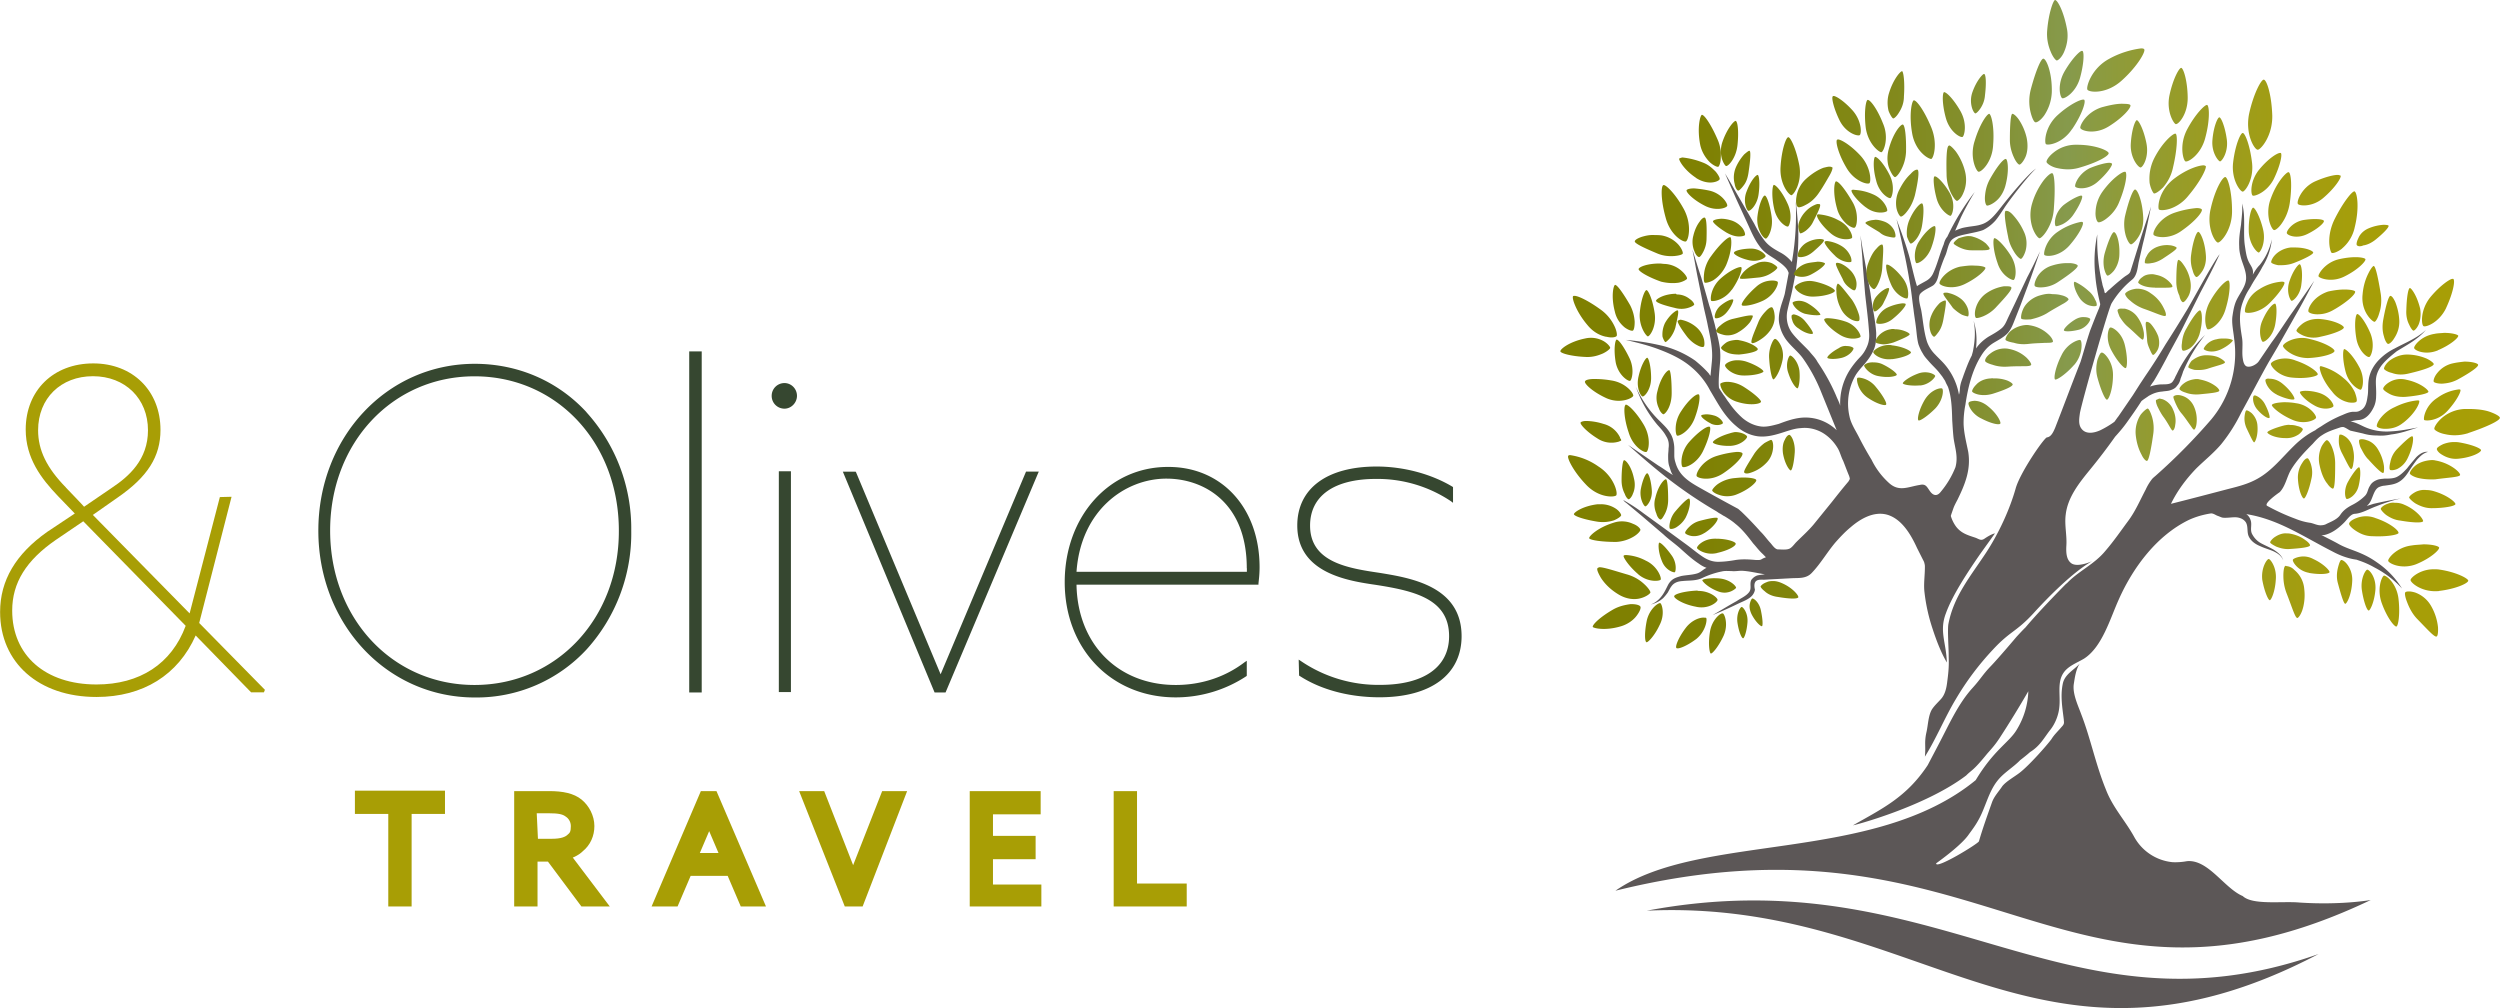 <svg xmlns="http://www.w3.org/2000/svg" width="248" height="100" viewBox="0 0 247.98 100"><defs><linearGradient id="a" x1="154.78" x2="247.98" y1="826.95" y2="826.95" gradientTransform="translate(0 -794.53)" gradientUnits="userSpaceOnUse"><stop offset="0" stop-color="#a89e05"/><stop offset="0" stop-color="#7f8000"/><stop offset=".15" stop-color="#7f8103"/><stop offset=".26" stop-color="#80850d"/><stop offset=".37" stop-color="#828a1e"/><stop offset=".47" stop-color="#849236"/><stop offset=".54" stop-color="#869a4c"/><stop offset=".59" stop-color="#8e9b3b"/><stop offset=".68" stop-color="#9a9c23"/><stop offset=".77" stop-color="#a29d12"/><stop offset=".87" stop-color="#a69e08"/><stop offset="1" stop-color="#a89e05"/></linearGradient></defs><path d="M229.99 94.64c-27.98 14.67-39.48-5.57-66.64-4.3 28.93-5.44 41.38 13.22 66.64 4.3Zm-32.95-39.86c-1.55 2.36-3.24 4.34-3.77 7.13-.1.56.03 2.47.03 3.03 0 .64.07 1.1-.14 2.65-.07.63-.21 1.3-.63 1.76-.29.32-.64.64-.89 1.02-.38.64-.38 1.59-.56 2.33-.21.99-.04 1.3-.14 2.36 1.13-1.8 1.97-3.88 3.07-5.71a27.73 27.73 0 0 1 3.67-4.9c1.73-1.87 2.29-1.73 4.02-3.6 1.44-1.59 3.98-4.16 5.85-5.19 0 0-1.44.67-2.08.22-.5-.36-.53-1.06-.5-1.7.08-1.06-.2-2.08-.06-3.14.2-1.72 1.34-3.14 2.4-4.44a57.4 57.4 0 0 0 2.5-3.28c.42-.46.81-.92 1.16-1.41.5-.7 1-1.41 1.45-2.12.25-.21.5-.35.74-.53l.14-.07c.39-.21.78-.32 1.2-.35.21-.04.46-.04.7-.1.25-.08.57-.18.75-.47.2-.2.31-.49.35-.7.1-.25.18-.46.25-.7.56-1.31 1.3-2.55 2.18-3.64a13.73 13.73 0 0 0-2.6 3.46c-.11.21-.22.46-.32.63-.1.25-.21.43-.32.57-.21.24-.6.24-1.1.24a4 4 0 0 0-1.12.22l.21-.32.18-.25c.42-.7.8-1.4 1.2-2.15.49-.95 1.02-1.87 1.51-2.82l1.87-3.74c.67-1.27 1.34-2.54 1.94-3.85-.63.74-2.96 5.12-3.38 5.75-.64 1.06-1.3 2.12-1.98 3.18a58.9 58.9 0 0 1-2.01 3.14l-.53.8-.7 1.1-1.45 2.12c-.14.17-.25.35-.39.53-.42.31-.91.6-1.4.84-.64.29-1.45.43-1.88-.17-.32-.43-.21-1.03-.14-1.55.25-1.3 2.82-10.34 3.14-10.87a9 9 0 0 1 2.01-2.33c.5-.38.56-1.13.67-1.72l.42-1.84c.32-1.23.57-2.5.81-3.7-.38 1.2-.8 2.4-1.16 3.6l-.56 1.8-.32 1.02c-.07.21-.25.31-.42.42-.22.14-.43.32-.6.46-.4.32-.74.63-1.1.95-.14.1-.24.25-.35.32-.07.03-.07-.04-.1-.07-.04-.32-.18-.57-.22-.85a18.76 18.76 0 0 1-.5-4.9 13.05 13.05 0 0 0-.2 4.05c.07.92.24 1.8.46 2.72l.03.14c0 .14-.07.25-.1.39-.32.74-.6 1.48-.89 2.22-.35 1.02-.63 2.08-.95 3.1l-.03.08c-.85 2.15-1.66 4.34-2.5 6.49-.18.42-.4.91-.82.95-.32.1-2.68 3.53-3.1 5.08-.6 2.11-1.66 4.4-2.9 6.31Zm-22.26.67c-.17.14-.42.1-.63.1-.67-.06-1.3-.1-1.98 0-.63.11-1.2.18-1.76.18s-1.06-.2-1.55-.53c-.57-.38-1.1-.84-1.7-1.27l-1.87-1.37-2.25-1.63c-.64-.49-1.3-.91-2.02-1.33.08.14.22.24.32.31l1.52 1.27 2.15 1.84c.56.53 1.2.95 1.8 1.51.56.5 1.06.96 1.7 1.38.24.18.49.32.77.42-.39.18-.57.46-.99.57-.5.14-.99.14-1.52.24-.24.07-.49.14-.7.25-.25.14-.42.32-.57.56-.24.46-.42.89-.74 1.27a2.4 2.4 0 0 1-1.02.75c.46-.11.88-.32 1.24-.64.17-.18.31-.35.46-.56.14-.25.24-.46.35-.6.25-.36.63-.5 1.1-.53.63-.07 1.37 0 2-.32.6-.28 1.24-.5 1.9-.63.32-.08.64-.04.96-.04.35.04.7-.03 1.02-.03.74.03 1.55.24 2.3.35l-.53.07c-.14.03-.25.03-.43.14-.14.07-.28.21-.39.35-.2.43.08.85-.24 1.24s-.78.56-1.2.85c-.81.45-1.62.95-2.4 1.4.85-.35 1.7-.73 2.5-1.12.43-.21.89-.36 1.27-.67.22-.18.4-.46.43-.74-.1-.4-.07-.74.17-.89s.64-.07.88-.1l2.58-.14c.7-.04 1.45.07 2.01-.53.88-.92 1.52-2.05 2.36-3.04.5-.56.96-1.05 1.52-1.51.99-.85 2.26-1.55 3.53-1.24 1.48.39 2.4 1.94 3.03 3.32l.57 1.13c.07.14.14.24.17.42.04.14.04.21.04.35 0 .85-.14 1.7-.04 2.5.14 1.24.42 2.48.81 3.64.36 1.1.81 2.3 1.41 3.32-.07-2.01-.77-3.1-.1-4.87.67-1.87 2.26-4.23 3.38-5.86l1.49-2.08s-.32.04-1 .5c-.38.28-.56.07-.94-.07-.75-.25-1.42-.43-1.94-1.13a3.43 3.43 0 0 1-.5-1.03c.07-.24.18-.53.25-.74.1-.28.25-.56.42-.88.74-1.52 1.34-2.96 1.06-4.73-.18-.91-.42-1.8-.46-2.75a9.1 9.1 0 0 1 .18-1.94c.24-1.66.67-3.42 1.55-4.83.32-.53.7-.95 1.2-1.27.46-.28 1.02-.56 1.4-.95.36-.36.57-.92.75-1.38l.53-1.34 1.02-2.71.95-2.72c-.42.88-.84 1.76-1.27 2.57l-1.23 2.61-.64 1.34c-.2.43-.35.85-.7 1.13-.39.32-.85.57-1.27.81-.5.32-.92.7-1.24 1.17.11-.95.04-1.87-.24-2.75.2.95.14 1.94-.04 2.89-.03.21-.1.39-.14.56-.32.6-.56 1.27-.81 1.94-.1.32-.25.64-.32 1-.07.3-.03.6-.14.94a6.3 6.3 0 0 0-1.16-2.68c-.39-.53-.81-.88-1.2-1.3a3.4 3.4 0 0 1-.81-1.27c-.32-1-.39-2.08-.57-3.1-.07-.36-.38-1.31-.1-1.66.31-.36.88-.57 1.27-.82.42-.31.53-.95.63-1.4.18-.54.36-1.06.6-1.6.21-.49.28-1.3.74-1.62.4-.31 1.1-.42 1.6-.53.45-.1.9-.17 1.4-.35.42-.21.85-.53 1.2-.92.32-.38.56-.77.85-1.2.5-.8 2.5-3.38 3.2-3.98-.8.5-2.88 3.07-3.45 3.8s-1.16 1.5-1.97 1.74c-.4.14-.85.17-1.3.24-.22.04-.5.08-.71.15s-.4.14-.6.24l.56-1.3c.42-.88.88-1.7 1.38-2.54a23.84 23.84 0 0 0-2.72 4.44c-.18.21-.28.46-.35.74-.4.96-.64 2.01-1.06 2.9a1.6 1.6 0 0 1-.7.74c-.11.07-.92.49-.89.53-.32-1-.53-2.09-.8-3.07-.36-1.24-.79-2.4-1.24-3.6.31 1.23.56 2.47.84 3.7.18.85.32 1.63.46 2.47.18.95.25 1.84.39 2.79.07.63.18 1.23.25 1.83.07.57.1 1.1.24 1.63.11.31.25.63.43.91.17.32.38.53.56.74.39.46.81.81 1.13 1.24l.25.32.2.31c.08.1.11.21.18.36l.18.35c.35.99.39 2.11.42 3.31.04.57.07 1.2.14 1.8.15 1 .46 1.84.18 2.86a8.9 8.9 0 0 1-1.45 2.43c-.35.46-.74.43-1.09-.07-.32-.46-.42-.74-1.02-.6-1.13.18-2.01.7-3-.17a7.54 7.54 0 0 1-1.76-2.33 33.1 33.1 0 0 1-1.24-2.22c-.32-.64-.8-1.34-.95-2.08-.32-1.41-.1-2.9.63-4.13.25-.39.57-.74.89-1.1.31-.38.63-.8.88-1.37s.25-1.13.25-1.66c-.08-1.3-.4-2.64-.57-3.95l-.5-2.86c-.17-.95-.35-1.9-.49-2.89.07.95.18 1.94.22 2.9l.24 2.92c.14 1.3.32 2.61.4 3.92.03.46-.04.91-.22 1.3-.18.43-.42.78-.74 1.1-.36.38-.67.77-.95 1.2a6.1 6.1 0 0 0-.96 3.56c-.1-.36-.28-.67-.42-1.03-.5-1.16-1.13-2.29-1.83-3.31-.22-.43-.57-.74-.81-1.06-.6-.64-1.24-1.2-1.7-1.8s-.63-1.38-.5-2.15c.18-.85.43-1.66.57-2.47.4-1.8.57-3.67.53-5.54a38.1 38.1 0 0 0-.25-2.89c.08 1.94-.03 3.88-.35 5.78 0 .08-.03.15-.03.22a3.74 3.74 0 0 0-1.24-1c-.6-.34-1.1-.63-1.52-1.19-.38-.5-.7-1.06-.98-1.62l-1.45-2.5c-.5-.85-.95-1.7-1.45-2.48l1.17 2.65 1.2 2.61c.28.63.6 1.34 1.02 1.9.46.67.95.92 1.59 1.34.35.25.67.46.95.75.14.14.25.28.32.45.03.04.03.11.07.15l-.39 2.08c-.14.56-.39 1.13-.5 1.72-.1.46-.14.96 0 1.45.11.5.32.92.57 1.3.53.75 1.27 1.28 1.76 1.98a16.2 16.2 0 0 1 1.8 3.35l1.52 3.74a4.45 4.45 0 0 0-3.63-1.23c-.78.1-1.45.35-2.12.6-.63.17-1.3.35-1.87.24-.63-.1-1.2-.39-1.7-.8a8.22 8.22 0 0 1-1.37-1.56c-.21-.25-.35-.53-.56-.78-.1-.17-.39-.56-.43-.7-.07-.78.04-1.62.11-2.5a7 7 0 0 0-.03-1.49c-.11-.77-.32-1.51-.5-2.29-.17-.6-.32-1.24-.53-1.83l-.8-2.8c-.33-.94-.57-1.83-.89-2.78.21.95.35 1.9.56 2.9l.57 2.82c.14.63.31 1.3.42 1.9.25 1.16.5 2.3.39 3.46l-.14 1.44a.72.72 0 0 1-.14-.2c-.43-.5-.92-.93-1.38-1.31a9.88 9.88 0 0 0-3.35-1.49 24.36 24.36 0 0 0-3.53-.56c1.17.28 2.33.56 3.42.99 1.1.42 2.2.95 3.07 1.7a7.47 7.47 0 0 1 1.87 2.32c.36.6.7 1.2 1.06 1.76.42.64.92 1.27 1.52 1.77.6.53 1.34.91 2.15 1.02.81.1 1.59-.1 2.3-.32s1.33-.46 1.97-.49c.63-.07 1.23.03 1.8.28.74.32 1.4.95 1.83 1.66.25.39.35.88.57 1.3.2.5.38 1 .6 1.52.03.14.1.25.03.35-.03.08-.07.11-.1.18-.57.67-1.1 1.34-1.66 2.05l-1.8 2.22c-.53.63-1.13 1.16-1.73 1.76-.21.22-.42.53-.67.64-.32.14-.81.07-1.13.07s-.63-.53-.81-.7c-.32-.36-.6-.75-.92-1.06-.6-.67-1.23-1.34-1.9-1.98l-.32-.28c-1.3-.7-2.6-1.41-3.91-2.15-1-.57-1.94-1.17-2.3-2.4l-.03-.1c-.07-.22-.1-.43-.1-.64v-.7c0-.26-.04-.54-.11-.82a2.37 2.37 0 0 0-.32-.74c-.28-.46-.64-.78-.95-1.1a10.72 10.72 0 0 1-2.43-3.46 11.9 11.9 0 0 0 2.14 3.78c.32.36.64.7.85 1.1.25.38.32.77.25 1.23 0 .25-.04.5-.04.74 0 .36 0 .7.11 1.03.07.17.21.8.42.91-.53-.31-.99-.67-1.51-.98l-3-2.05c.91.81 1.83 1.62 2.78 2.4a44.58 44.58 0 0 0 6 4.2l.25.17c.21.1.39.25.56.32.4.25.74.46 1.06.74.64.5 1.2 1.2 1.76 1.94.32.35.6.74.96 1.06l.31.32c-.17.07-.28.1-.38.17Zm64.9-10.09c-.31.36-.63.74-.91 1.1-.32.35-.64.66-.99.84s-.8.18-1.27.18c-.21.03-.5.03-.74.14-.25.1-.53.28-.67.56-.25.36-.21.7-.5 1-.38.38-.84.7-1.33.94-.46.25-.81.5-1.1.92-.28.46-.91.7-1.37.92a1 1 0 0 1-.46.14c-.46.07-.85-.21-1.27-.25a6.18 6.18 0 0 1-1.38-.39c-.95-.35-1.87-.77-2.78-1.27-.43-.2 1.02-1.23 1.23-1.37.57-.6.7-1.49 1.1-2.19.56-.95 1.4-1.83 2.18-2.61.28-.32.57-.64.92-.85.56-.38 1.2-.56 1.8-.77.1-.04.24-.04.31-.04.25.07.46.25.7.36l1.24.28c.46.14.92.2 1.42.2.49.04.91 0 1.37-.1.92-.1 1.8-.42 2.68-.7-.91.17-1.8.35-2.68.39-.88.07-1.8-.07-2.6-.43-.26-.1-1.2-.63-1.45-.5.24-.13.56-.17.91-.2.64-.07 1.1-.6 1.41-1.24.18-.35.25-.77.25-1.1.04-.7-.07-1.33 0-1.83.07-.52.35-1.05.74-1.48s.85-.8 1.3-1.16c.96-.6 2.09-1.17 2.9-2.12-.92.85-2.05 1.27-3.1 1.84-.57.28-1.06.63-1.52 1.09-.5.5-.85 1.1-1 1.73-.17.7-.06 1.4-.17 1.94-.07.56-.2 1.16-.74 1.4-.24.15-.46.12-.74.12-.35.03-.67.17-.99.31-.7.28-1.44.67-2.08 1.1-.21.14-.42.24-.63.42-.78.39-1.52.95-2.12 1.55-1.16 1.13-2.19 2.47-3.6 3.25-.91.52-1.9.77-2.89 1.02-1.9.5-3.77.99-5.71 1.48.63-1.3 1.51-2.47 2.5-3.5.81-.8 1.7-1.5 2.47-2.4a16.2 16.2 0 0 0 2.01-3.17c.92-1.65 1.77-3.31 2.68-4.93l.92-1.56 1.83-3.24c.64-1.1 1.2-2.19 1.8-3.32l-2.11 3.04c-.7.98-1.38 2.08-2.12 3.07l-1.27 1.87c-.21.31-.85.67-1.24.49-.24-.14-.31-.5-.35-.78-.1-.67.04-1.37-.07-2.04-.18-1.13-.35-2.19 0-3.32.14-.42.32-.85.56-1.27.15-.25.32-.5.43-.74l.03-.03c0-.04.04-.04.04-.08.31-.52.67-1.02.95-1.58.53-.85.85-1.77.95-2.75-.21.91-.6 1.8-1.2 2.54-.31.31-.5.63-.7.98.14-.63-.25-.91-.46-1.44-.18-.42-.25-.99-.32-1.45-.1-.67-.07-1.37-.07-2.08s0-1.4-.21-2.11c.07.7-.04 1.37-.1 2.11-.11.7-.22 1.38-.18 2.15 0 .4.07.74.17 1.13.18.67.6 1.45.5 2.22-.1.78-.74 1.45-1.03 2.2-.17.45-.24.9-.31 1.37-.1.7.1 1.55.17 2.26.4 2.85-.42 5.75-2.26 7.97a57.85 57.85 0 0 1-5.46 5.54c-.18.17-.36.28-.5.49-.24.32-.42.64-.56.95-.56 1.06-1.02 2.15-1.73 3.1-.74 1-1.44 2.02-2.26 2.97-1.13 1.38-2.71 2.01-3.88 3.28l.04-.07s-2.5 2.5-4.1 4.4c-.2.18-.88.92-.88.92s-1.76 2.09-2.57 2.93c-.78.81-1.02 1.3-1.8 2.15-1.45 1.6-2.36 3.7-3.39 5.65l-1.05 2c-2.12 3.22-4.59 4.35-7.41 5.97 0 .04 7.12-1.83 11.22-4.94.63-.63.67-.42 2.11-2.19.5-.56.78-.88 1.2-1.51.99-1.52 1.94-3.07 2.86-4.66a7.79 7.79 0 0 1-1.17 3.85c-.74 1.23-2.25 1.97-4.05 4.97-10.16 8.33-27.38 5.15-35.74 10.97 36.62-9.06 44.52 15.42 74.93.92 0 0-2.93.53-7.1.25-1.69-.15-4.62.28-5.6-.64-1.84-.78-3.43-3.67-5.54-3.46a6.4 6.4 0 0 1-1.41.1 4.88 4.88 0 0 1-3.85-2.57c-.91-1.62-2.11-2.89-2.78-4.65-1-2.44-1.52-5.08-2.44-7.45-.32-.88-.88-2.04-.74-3 .1-.63.21-1.48.6-2.04-.56.64-1.52 1.06-1.7 2.05-.24 1.2-.03 2.36.11 3.52 0 .14.04.25 0 .4-.03.1-.1.2-.2.3-.36.43-.75.78-1.03 1.24-.5.67-2.19 2.58-3.14 3.32-.5.39-1.34.85-1.73 1.34-.35.53-.8.99-1.02 1.59-.46 1.3-.92 2.57-1.3 3.88-.08.24-4.35 2.85-4.24 2.18 1.8-1.3 2.86-2.29 3.25-2.89.31-.42.63-.85.88-1.3.74-1.24 1.02-2.83 1.94-3.99.63-.81 1.58-1.34 2.26-2.05.31-.24.67-.52.98-.8 1.03-.64 1.38-1.42 2.05-2.26.46-.6.78-1.42.85-2.16.14-1.16-.22-2.43.38-3.38.46-.74 1.34-1.03 2.09-1.48 1.8-1.17 2.57-3.96 3.45-5.9 1.45-3.24 3.81-6.34 6.95-7.86.7-.32 1.45-.53 2.19-.64.25 0 .46.18.67.25.21.07.39.18.56.18.43.03.88-.07 1.3-.04.36.04.71.18.92.5.25.42.08.95.29 1.4.24.5.7.78 1.13.96.45.21.88.32 1.3.5.42.2.81.45.99.91-.14-.5-.57-.81-.95-1.06-.43-.25-.85-.42-1.24-.63s-.7-.53-.92-.96c-.2-.45.04-.91-.14-1.37a1.1 1.1 0 0 0-.42-.57c3.18.5 5.71 2.26 8.54 3.7.74.4 1.55.71 2.4.82l.28.1c.53.18 1.02.4 1.51.68a9.79 9.79 0 0 1 2.72 2.08 8.6 8.6 0 0 0-2.47-2.58 8.4 8.4 0 0 0-1.55-.88c-.78-.35-1.59-.56-2.33-.99-.56-.31-1.16-.6-1.7-.88.26.14.86-.14 1.07-.25.46-.24.88-.6 1.23-.95.32-.32.64-.85 1.06-.88.7-.04 1.45-.5 2.12-.74.8-.32 1.62-.6 2.46-.78-.91.14-1.8.32-2.71.53l-.67.21.17-.17c.43-.46.46-1.41 1.03-1.7.17-.07.39-.14.56-.14.42-.07.95-.1 1.38-.35.46-.25.77-.67 1.02-1.06s.53-.8.81-1.16c.32-.35.64-.67 1.1-.78-.4-.07-.82.18-1.17.53Z" style="fill:#5c5757;stroke-width:0"/><path d="M185.08 12.73c-.2-1.58 0-2.78.18-2.82.25-.03.95.88 1.52 2.33.63 1.45.07 2.79-.15 2.86-.2.03-1.3-.78-1.55-2.37Zm.36 5.44c.17-.15.17-1.6-.92-2.76-.95-1.02-1.9-1.58-2.22-1.58-.04.03-.07.03-.07.03-.18.14.1 1.38.91 2.75.78 1.38 2.12 1.73 2.3 1.56Zm6.42 15.23c.07 0 .24-.2.45-.49.22-.32.36-.67.46-1.2.18-.99.32-1.8.22-1.9h-.04c-.1 0-.28.07-.53.24-.24.25-.6.64-.84 1.24a2.31 2.31 0 0 0-.11 1.52c.1.42.32.6.39.6Zm3.03-5.22c1.3-.63 2.12-1.44 2.05-1.62-.04-.1-.46-.21-1.1-.21-.39-.04-.88.03-1.4.1-1.42.32-2.12 1.45-2.05 1.66.03.22 1.2.7 2.5.07Zm-.28 3.04c.24.1.53.17.6.17.07-.03.1-.31.03-.63s-.32-.81-.74-1.13a3.12 3.12 0 0 0-1.2-.56c-.1-.04-.25-.04-.32-.04-.1 0-.2.04-.2.07-.08.14.42.7.94 1.45.32.31.64.53.89.67Zm7.72-7.59c.1 0 .46-.31.78-.88.39-.67.6-1.4.63-2.19.14-1.83.07-3.31-.17-3.38h-.04c-.17.03-.46.28-.8.7-.5.67-.9 1.45-1.14 2.26-.31.99-.17 1.9.04 2.5.24.64.56 1 .7 1Zm-2.5 1.42c.24.38.53.63.63.63s.32-.32.46-.78c.14-.49.18-1.23-.17-1.94a6.13 6.13 0 0 0-1.06-1.62c-.28-.32-.5-.42-.64-.42h-.1c-.18.1-.04 1.2.24 2.54.11.7.4 1.2.64 1.59Zm5.43-.68c.99-1.13 1.48-2.15 1.34-2.32-.04-.04-.07-.04-.18-.04a6.2 6.2 0 0 0-2.25.95c-1.24.81-1.49 2.19-1.38 2.33.18.18 1.45.21 2.47-.92Zm-2.61 4.13a3.1 3.1 0 0 0 1.55-.56c1.13-.74 1.94-1.38 1.9-1.59-.03-.1-.28-.21-.73-.25h-.32c-.46 0-.95.07-1.52.25-.7.21-1.2.7-1.45 1.13-.24.42-.31.81-.24.88.03.1.35.18.8.14Zm2.9-15.7c.98-1.44 1.37-2.71 1.2-2.89 0-.03-.08-.03-.11-.03-.32 0-1.38.5-2.5 1.51-1.31 1.17-1.35 2.72-1.2 2.9.17.17 1.65-.04 2.6-1.49Zm-1-3.06c.22.1 1.34-.53 1.77-1.98.42-1.52.42-2.6.25-2.71h-.04c-.18-.04-.95.7-1.7 1.97-.8 1.34-.49 2.61-.27 2.72ZM204.02 6c.11 0 .46-.25.71-.81s.46-1.34.32-2.23c-.32-1.8-.95-2.96-1.2-2.96-.18.04-.64 1.3-.78 3.03-.07.89.14 1.6.36 2.12.2.5.49.85.6.85Zm6.5 1.94c1.55-1.41 2.32-2.83 2.18-3.04-.03-.07-.14-.1-.31-.1-1.1.14-2.2.5-3.14 1.02-1.8.95-2.33 2.82-2.19 3.07.14.28 1.9.5 3.46-.95Zm-1.31 4.58c1.41-.88 2.19-1.83 2.12-2.08-.04-.1-.29-.14-.67-.14-.53-.04-1.3.1-2.2.35-1.54.5-2.18 1.84-2.1 2.05.1.28 1.47.7 2.85-.18Zm-7.3-.39c.14.04.53-.2.88-.7.35-.53.7-1.3.74-2.3.04-1.97-.56-3.31-.84-3.31-.25 0-.78 1.3-1.24 3.03a4.73 4.73 0 0 0-.04 2.23c.15.63.36 1.05.5 1.05Zm-1.59 4.2c.1 0 .35-.24.57-.7s.31-1.17.14-1.98a5.45 5.45 0 0 0-.78-1.8c-.25-.35-.5-.56-.64-.56-.17.07-.24 1.2-.24 2.6 0 .71.21 1.31.39 1.7.2.46.45.74.56.74Zm-4.06.7c.25.08 1.38-.95 1.45-2.67.14-1.77-.18-3-.39-3.07-.24.03-.95 1.05-1.44 2.68-.53 1.62.14 3 .38 3.07Zm1.63 3c.39-.28.8-.8 1.02-1.55.42-1.51.25-2.64.07-2.71-.25-.04-.92.8-1.59 2-.35.64-.45 1.2-.49 1.7-.04.5.07.85.18.92.1.03.42-.07.8-.35Zm8.32-3.38c1.77-.5 2.96-1.16 2.96-1.45 0-.24-1.27-.84-3.13-.84h-.15c-.8 0-1.58.28-2.18.77-.5.39-.74.81-.7.95s.42.43.94.57c.6.14 1.38.25 2.26 0Zm1.84 1.41c.98-.85 1.55-1.7 1.44-1.83-.03-.04-.14-.08-.25-.08-.35 0-1.09.18-1.94.53-1.16.57-1.55 1.7-1.44 1.84.1.17 1.2.39 2.19-.46Zm-13.94 1.87c.1 0 .43-.25.64-.78.24-.52.39-1.3.17-2.15a5.73 5.73 0 0 0-.91-1.97c-.32-.4-.57-.6-.64-.6q-.03 0-.07.03c-.21.1-.25 1.3-.21 2.82 0 .74.21 1.38.42 1.84.25.5.5.8.6.8Zm.57-6.35c.17-.1.5-1.3-.22-2.57-.67-1.17-1.37-1.87-1.62-1.87-.17.07-.21 1.16.18 2.57s1.48 1.98 1.66 1.87Zm5.08 14.18c.17-.1.42-1.27-.32-2.43-.67-1.06-1.38-1.7-1.59-1.7h-.03c-.14.07-.14 1.13.32 2.44.38 1.27 1.44 1.76 1.62 1.7Zm-3 3.6a3.7 3.7 0 0 0 1.3-.95c.89-.95 1.56-1.7 1.45-1.9-.04-.08-.18-.11-.42-.11h-.32a4.2 4.2 0 0 0-1.7.67c-.52.35-.91.88-1.09 1.51-.14.5-.07.85 0 .92 0 .1.36.04.78-.14Zm4.69.32c.46-.11.99-.25 1.59-.6.56-.36 1.09-.64 1.51-.89.4-.2.64-.42.64-.49 0-.1-.25-.32-.74-.42-.25-.07-.53-.1-.88-.1-.4-.08-.78 0-1.24.13-.85.25-1.41.85-1.62 1.3-.25.54-.25.92-.21 1 .1.1.49.1.95.07Zm-.18 2.43c.64-.07 1.17-.07 1.6-.1.41 0 .7 0 .77-.11.03-.07-.07-.39-.46-.74a3.43 3.43 0 0 0-1.84-.89c-.14-.03-.24-.03-.35-.03-.67.04-1.23.32-1.59.64-.38.38-.49.74-.46.84.08.1.4.21.82.28.42.14.95.18 1.51.11Zm-2.11 2.26c.6-.04 1.16-.04 1.58-.04s.7-.03.74-.14c.04-.07-.1-.35-.45-.7a3.5 3.5 0 0 0-1.77-.88c-.17-.04-.31-.04-.46-.04a2.3 2.3 0 0 0-1.37.5c-.43.31-.57.66-.5.77.04.1.36.25.74.35.4.14.89.22 1.49.18Zm-1.45 2.68c1.1-.35 1.94-.7 1.94-.92 0-.07-.21-.25-.56-.39a3.63 3.63 0 0 0-1.38-.2c-.1-.04-.17 0-.25 0-.63.03-1.16.3-1.44.63-.32.31-.43.63-.39.67.04.1.32.24.67.31.39.07.85.07 1.41-.1Zm10.44-17c.14.03.5-.11.88-.43.53-.42.96-.98 1.2-1.62.64-1.55.81-2.79.6-2.96h-.07c-.24 0-1.23.63-2.18 1.94-.43.6-.68 1.3-.71 2.04-.04.57.14 1 .28 1.03Zm.88 5.29c.11.03.36-.14.64-.46.25-.32.53-.88.56-1.55.07-1.38-.31-2.3-.53-2.3-.17-.03-.56.85-.91 2.05a3.3 3.3 0 0 0-.07 1.55c.1.42.24.67.31.7Zm2.33-3.1c.1.03.42-.22.7-.64.32-.46.57-1.13.54-1.98-.07-1.69-.57-2.82-.81-2.82-.22 0-.64 1.13-1 2.65-.13.63-.1 1.3.08 1.94.17.53.39.84.5.84Zm2.3-5.05c.14.03.49-.18.91-.6.39-.46.81-1.1.99-2.01.42-1.77.46-3.21.25-3.32h-.04c-.24 0-1.3.88-2.11 2.5-.36.75-.5 1.56-.43 2.37.1.6.36 1.02.43 1.06Zm-1.31-2.58c.21-.03.85-1.02.56-2.43-.28-1.38-.77-2.26-.95-2.26-.17.04-.53.99-.6 2.44-.03 1.37.78 2.29.99 2.25Zm2.9 4.1a3.96 3.96 0 0 0 1.83-1.3c1.2-1.42 1.83-2.73 1.72-2.94-.07-.03-.14-.07-.2-.07-.47 0-1.63.35-2.86 1.27-.78.57-1.24 1.3-1.45 1.9s-.21 1.1-.14 1.2c.1.11.56.11 1.1-.06Zm1.54-4.7c.25.11 1.56-.67 1.98-2.4.46-1.72.39-3.1.17-3.2h-.03c-.21 0-1.13.88-1.94 2.4-.85 1.58-.39 3.13-.18 3.2Zm-.95-3.7c.25.04 1.2-.99 1.17-2.68s-.43-2.86-.64-2.9c-.21 0-.81 1.07-1.16 2.69s.42 2.86.63 2.9Zm.57 10.58c1.37-.95 2.11-1.9 2-2.11-.03-.07-.2-.14-.52-.14a9.4 9.4 0 0 0-2.26.49c-1.52.56-2.12 1.9-2.01 2.15.07.21 1.48.57 2.79-.39Zm-3 3.21c.31-.03.7-.17 1.1-.42.8-.53 1.44-.95 1.4-1.1 0-.06-.21-.17-.56-.24l-.32-.03c-.32 0-.63.03-1.02.17-.57.21-.92.6-1.06.92-.21.32-.21.63-.18.7.07.04.32.07.64 0Zm6.6-2.04c.24.03 1.4-1.17 1.4-3.1 0-1.98-.42-3.36-.67-3.4-.28 0-1.02 1.24-1.44 3.11-.46 1.9.42 3.35.7 3.39Zm2.46-5.05c.22 0 1.13-1.2.92-2.89-.21-1.76-.7-2.93-.92-2.93s-.74 1.17-.95 2.9c-.21 1.72.7 2.92.95 2.92Zm3.07-1.23c.67-1.38.88-2.5.7-2.61h-.06c-.29 0-1.17.56-2.05 1.62-.95 1.13-.88 2.5-.67 2.61.14.1 1.38-.28 2.08-1.62Zm-1.58-2.93c.24.04 1.48-1.3 1.44-3.39-.07-2.11-.56-3.56-.85-3.56-.24 0-.98 1.3-1.44 3.35-.43 2.05.53 3.6.84 3.6Zm-3.74 1.16c.17 0 .84-.91.67-2.18-.18-1.3-.57-2.19-.74-2.19s-.57.92-.68 2.19c-.14 1.3.6 2.18.75 2.18Zm5.36 6.81c.1.04.46-.21.77-.67.32-.46.64-1.1.78-1.97.25-1.7.14-3-.1-3.1h-.04c-.21.03-1.13.94-1.73 2.6-.28.7-.32 1.48-.17 2.19.14.6.38.95.49.95Zm4.9-3.2c1.17-1 1.8-2.02 1.7-2.2-.11-.03-.18-.07-.29-.07-.42 0-1.3.22-2.3.67-1.33.64-1.79 2.01-1.65 2.2.07.2 1.41.38 2.54-.6Zm-1.59 3.59c1.03-.5 1.7-1.13 1.63-1.3-.04-.11-.36-.18-.89-.18-.31 0-.7.03-1.16.1-1.13.22-1.7 1.13-1.62 1.31.07.21.99.6 2.04.07Zm-1.4 2.9c1.12-.43 2-.89 1.97-1.06 0-.15-.7-.5-1.8-.5h-.43c-.67.07-1.2.39-1.51.7-.32.32-.43.64-.43.75s.32.24.71.31c.42 0 .95 0 1.48-.2Zm-3.43-1.06c.18-.04.74-1.03.42-2.33-.31-1.27-.8-2.12-.98-2.12-.18.04-.46.95-.43 2.33.04 1.34.85 2.15 1 2.12Zm-6.17 2.43c.1 0 .32-.21.56-.57.25-.38.43-.95.36-1.65-.11-1.38-.57-2.26-.75-2.26s-.53.92-.7 2.22c-.1.64 0 1.2.14 1.59.1.42.28.67.39.67Zm1.1 5.18c.2.11 1.37-.52 1.79-2.04.46-1.52.46-2.72.28-2.79h-.03c-.21-.03-1.03.7-1.77 2.01-.8 1.38-.46 2.72-.28 2.82Zm1.2 2.05c.8-.35 1.3-.85 1.3-.95-.04-.07-.32-.18-.85-.18-.25 0-.5 0-.74.07-.88.14-1.3.85-1.3.96.03.14.73.45 1.58.1Zm12.4-7.3c1.35-.67 2.12-1.52 2.05-1.7-.03-.1-.42-.2-.98-.2-.46 0-1 .06-1.63.2-1.4.32-2.11 1.52-2.04 1.7s1.3.67 2.6 0Zm-.28-2.75a3.76 3.76 0 0 0 1.27-2.12c.5-2.01.22-3.5-.03-3.56-.25 0-1.13 1.1-1.94 2.71-.42.82-.56 1.63-.56 2.23s.14 1.09.24 1.16c.07.07.53-.03 1.03-.42Zm2.16-.32c.42-.07.8-.28 1.13-.53.8-.64 1.37-1.24 1.34-1.41 0-.07-.22-.1-.53-.1-.36.03-.85.1-1.45.35-.56.24-.88.63-1.02.98-.18.36-.21.64-.14.7.1.11.35.15.67 0Zm8.18 6.2c.7-1.51.92-2.74.7-2.88h-.07c-.24 0-1.2.63-2.18 1.8-1.03 1.26-.92 2.74-.7 2.89.2.14 1.54-.32 2.25-1.8Zm-.81 4.2c1.23-.52 2.04-1.23 2.01-1.44-.04-.1-.56-.28-1.41-.28-.25.03-.64.03-.95.1-1.38.22-2.08 1.24-2.01 1.41.03.22 1.09.75 2.36.22Zm-2.44-1.94c.11 0 .32-.2.5-.56.17-.39.28-.95.17-1.62-.31-1.3-.88-2.05-1.02-2.05-.17.04-.32.95-.35 2.19-.04.6.1 1.1.28 1.44.14.32.32.57.42.6Zm-2.53 1.31c.1.04.38-.14.63-.56.35-.53.53-1.13.5-1.77s-.18-1.27-.4-1.83c-.2-.42-.35-.6-.49-.6-.17.03-.46 1.02-.7 2.36-.1.56-.1 1.13.07 1.66.1.42.28.7.39.74Zm-1.84 1.3c.18-.07.6-1.12.1-2.36-.49-1.16-1.09-1.9-1.3-1.9-.17.03-.32 1.02-.1 2.36.2 1.3 1.09 1.98 1.3 1.9Zm3.95 1.63c1.38-.32 2.4-.67 2.44-.92 0-.1-.25-.32-.67-.53a5.07 5.07 0 0 0-1.9-.42h-.08c-.74 0-1.34.32-1.73.6-.39.32-.56.67-.56.81.03.1.35.32.8.42.47.18 1.07.21 1.7.04Zm-.39 2.33c1.27-.11 2.23-.32 2.3-.5.03-.17-.78-.91-2.19-1.2a2.19 2.19 0 0 0-1.7.25c-.42.25-.6.53-.6.64s.25.31.64.52.92.32 1.55.29Zm-.2 2.57c1.23-.95 1.69-2.04 1.58-2.19-.04-.03-.1-.03-.18-.03-.77.07-1.55.32-2.25.67a3.7 3.7 0 0 0-1.38 1.06c-.32.39-.42.74-.39.84.04.11.35.25.85.25s1.16-.1 1.76-.6Zm4.37-1.16c.95-1.03 1.4-1.98 1.3-2.12-.03-.03-.07-.03-.17-.03-.78.1-1.49.38-2.12.84-1.17.74-1.41 2.01-1.3 2.19.13.1 1.33.14 2.29-.88Zm2.08 2.18c1.8-.6 3.14-1.23 3.14-1.51 0-.14-.36-.36-.92-.57s-1.3-.31-2.19-.31h-.35a3.7 3.7 0 0 0-2.36.95c-.5.46-.75.95-.67 1.06.03.1.45.38 1.05.49.6.14 1.38.18 2.3-.1Zm-2.58 2.16c.39.24.95.46 1.63.38 1.37-.14 2.22-.63 2.22-.84 0-.18-.92-.57-2.19-.78-.18-.03-.35-.03-.5-.03-.42 0-.77.1-1.05.2-.39.18-.64.36-.64.47-.03.1.14.38.53.6Zm-.7 2.43c1.3-.18 2.36-.21 2.47-.42.03-.11-.15-.36-.57-.67a4.59 4.59 0 0 0-1.87-.78c-.14-.04-.25-.04-.39-.04-.67.04-1.23.25-1.58.53-.43.36-.6.7-.57.81.04.11.36.32.81.43s1.03.17 1.7.14Zm-1.94 2.4c.38.21.91.46 1.58.46 1.3 0 2.33-.21 2.37-.4.03-.17-.78-.9-2.19-1.3-.25-.07-.5-.1-.7-.1-.4-.04-.71.03-1.03.17-.42.22-.67.46-.67.57 0 .07.25.35.64.6Zm-2.93 1.13c.35.24.81.5 1.41.56 1.2.21 2.15.25 2.26.07.03-.07-.1-.32-.39-.63a4.41 4.41 0 0 0-1.45-1 2.04 2.04 0 0 0-.95-.2c-.24-.04-.5 0-.74.1-.42.14-.67.4-.67.5 0 .07.21.35.53.6Zm3.03 10.26c1 1.02 1.77 1.9 1.98 1.8.1-.03.17-.35.14-.92a5.35 5.35 0 0 0-.67-2.08 2.98 2.98 0 0 0-1.62-1.37c-.25-.07-.43-.1-.57-.1-.21 0-.35.03-.39.1-.07.1 0 .5.18.95.21.56.5 1.13.95 1.62Zm2.22-2.72c1.7-.2 2.9-.77 2.9-1.02 0-.21-1.17-.85-2.86-1.1-.18-.03-.35-.03-.5-.03-1.4-.03-2.36.85-2.36 1.06-.03.25 1.13 1.27 2.82 1.1Zm-14.07 2.69c.1 0 .32-.25.5-.75.17-.49.31-1.27.2-2.15a2.72 2.72 0 0 0-.98-1.87 1.19 1.19 0 0 0-.78-.38c-.07-.04-.1-.04-.14 0-.1.07-.17.45-.17.95s.07 1.09.31 1.72c.53 1.35.85 2.44 1.06 2.47Zm1.16-4.48c1.13.2 2.01.1 2.05-.07.03-.15-.56-.82-1.62-1.31a2.09 2.09 0 0 0-1.06-.25c-.57.04-.95.25-.95.32-.1.14.46 1.1 1.58 1.3Zm-1.9-2.37c1.1-.07 1.94-.17 2.01-.35.04-.07-.14-.32-.46-.53-.32-.25-.8-.5-1.44-.63-.18-.04-.32-.04-.43-.04-.42-.03-.8.14-1.09.32-.35.21-.53.5-.53.56 0 .1.25.25.6.43.35.14.81.28 1.34.24Zm-1.98 5.08c.14 0 .53-.84.6-2.04.11-1.24-.56-2.05-.7-2.05-.18 0-.78.88-.64 2.08.22 1.2.6 2.01.74 2.01Zm8.5-6.91c.43.28.96.56 1.7.56 1.44.07 2.5-.14 2.57-.31.07-.22-.8-1-2.29-1.49a2.56 2.56 0 0 0-1.87 0c-.5.18-.74.43-.74.57s.25.42.63.67Zm4.13-6.1c.36-.18.78-.5 1.06-1.1.56-1.16.6-2.11.46-2.15h-.04c-.17 0-.8.57-1.51 1.3-.4.43-.57.89-.64 1.28-.1.38-.1.67-.03.74.03.07.35.07.7-.07Zm-2.89-1c.74.82 1.34 1.42 1.52 1.39.07-.04.1-.32.07-.68a4.25 4.25 0 0 0-.53-1.55c-.32-.6-.78-.91-1.17-1.02-.2-.07-.35-.1-.49-.1s-.21.03-.25.06c-.07.08-.03.36.11.75.18.31.35.74.74 1.16Zm-2.12 3.96c.11.07.96-.28 1.2-1.3s.18-1.8.04-1.84c-.14 0-.6.56-1.06 1.38-.5.84-.32 1.69-.18 1.76Zm11.04-11.85c1.17-.64 2.05-1.24 2.01-1.45 0-.14-.56-.32-1.37-.32-.32.04-.74.08-1.17.18a2.7 2.7 0 0 0-1.51.95c-.32.39-.39.74-.36.85s.4.21.82.21c.46-.03.98-.1 1.58-.42Zm-16.5-7.8c.14.04.88-.56.98-1.66.15-1.09 0-1.94-.17-1.97-.14 0-.64.6-.99 1.62-.39 1.06.04 1.94.18 2.01Zm-2.23.28c1-.98 1.63-1.94 1.52-2.11-.03-.04-.1-.07-.25-.07a4.8 4.8 0 0 0-2.22.74c-.53.31-.99.77-1.23 1.37-.22.46-.25.85-.18.92.1.14 1.34.14 2.36-.85Zm-.63 3.78c.18.07.99-.5 1.23-1.66.22-1.16.15-2.08 0-2.12-.24 0-.8.6-1.27 1.7-.45 1.02-.1 2.04.04 2.08Zm-5.47 2.68c.95-.32 1.7-.46 1.73-.64 0-.07-.18-.24-.5-.42s-.77-.28-1.37-.28h-.07c-.64.03-1.06.32-1.38.56-.24.32-.35.6-.31.64.03.07.28.17.6.25.42.03.84.03 1.3-.11Zm-.84 2.54c1.05-.1 1.94-.18 2-.35.04-.08-.13-.32-.45-.53-.46-.32-.96-.5-1.49-.6-.14-.04-.2-.04-.35-.04-.5.04-.92.21-1.16.39-.36.25-.5.5-.5.6.04.1.25.25.6.35.36.14.81.22 1.34.18Zm-1.6-4.34c.08.04.4-.04.71-.25.32-.24.7-.7.92-1.34.39-1.34.25-2.36.07-2.4-.18-.03-.74.67-1.34 1.77-.28.46-.42.95-.46 1.48-.07.39 0 .74.1.74Zm0-4.8c.11 0 .32-.2.54-.6s.31-.98.17-1.62a3.94 3.94 0 0 0-.67-1.52c-.21-.31-.39-.46-.5-.46-.13.07-.2 1-.2 2.16 0 .56.14 1.05.31 1.4.07.4.25.64.36.64Zm-2.78-1.44h.81c.53 0 .88 0 .92-.1.03-.08-.07-.26-.32-.5a2.47 2.47 0 0 0-1.27-.67c-.17-.04-.28-.07-.42-.07-.42 0-.74.1-.95.28-.32.21-.43.46-.43.56.04.07.22.21.53.32.28.1.67.17 1.13.17Zm-2.43 1.3c.31.28.74.57 1.3.78 1.13.39 2.05.84 2.19.7.07-.07.03-.35-.21-.8-.21-.43-.6-1-1.3-1.45a2.22 2.22 0 0 0-1.31-.43c-.18 0-.32.04-.46.07-.5.14-.74.36-.74.46.03.14.2.43.53.67Zm-.25 2.58c.78.67 1.34 1.3 1.48 1.27.07-.04.14-.25.1-.67a3.52 3.52 0 0 0-.6-1.52 2.07 2.07 0 0 0-1.3-.88h-.2c-.33-.04-.5.07-.5.14-.04.07.07.35.2.67.19.28.43.67.82.99Zm-.21 4.09c.14-.07.21-1.02-.1-2.3-.29-1.2-1.17-1.72-1.38-1.72h-.07c-.18.07-.5 1.16.14 2.3.6 1.12 1.27 1.79 1.4 1.72ZM209 39.65c.17 0 .6-.99.6-2.47 0-.7-.25-1.3-.53-1.7-.25-.35-.5-.56-.64-.49-.1.04-.24.32-.38.74-.1.46-.18 1 0 1.7.35 1.3.77 2.22.95 2.22Zm4.27-4.94c.14.32.24.5.31.5s.25-.15.43-.47.24-.84.07-1.4a4.2 4.2 0 0 0-.7-1.17c-.18-.21-.36-.25-.47-.25 0 .04-.03.04-.03.04-.1.1.03.8.1 1.7 0 .41.15.73.29 1.05Zm3.17 6.35c.32.39.57.77.78 1.06.21.28.32.5.42.5.07 0 .21-.22.25-.64a3.2 3.2 0 0 0-.28-1.7c-.25-.53-.7-.91-1.27-1.05-.14-.04-.25-.04-.32-.04-.25 0-.39.1-.42.14-.04.1.07.35.2.67.15.32.32.7.64 1.06Zm-1.87.25c.53.7.81 1.4.95 1.4.07 0 .22-.2.25-.56.07-.35.07-.91-.21-1.51a1.82 1.82 0 0 0-1.02-1.03c-.14-.03-.25-.07-.36-.07l-.31.14c-.04.07 0 .32.14.64.14.28.31.63.56.99Zm-2.15 3.77c.21.46.46.67.56.64.18-.08.4-1.17.6-2.58a4 4 0 0 0-.1-1.76c-.14-.46-.32-.82-.43-.85h-.03c-.1.03-.39.25-.67.6a3.15 3.15 0 0 0-.5 1.97c.08.85.32 1.52.57 1.98Zm-26.53-16.4c.11 0 .29-.25.46-.64s.32-.88.36-1.48c.07-1.23.17-2.19 0-2.3h-.04c-.14 0-.32.15-.56.43-.32.32-.6.85-.85 1.59-.21.7-.1 1.37.1 1.8.18.42.43.6.54.6Zm3.32.91c.1-.1.21-1.16-.5-2.04-.66-.85-1.3-1.3-1.51-1.3h-.07c-.1.1 0 .98.5 2.07.49 1.03 1.44 1.38 1.58 1.27Zm1.27 8.65c.95-.1 1.52-.85 1.48-.96-.03-.1-.42-.35-.99-.35-.24 0-.49.04-.74.14-.95.36-1.51.85-1.48.96s.7.28 1.73.2Zm1.48 2.29c.78-.81.85-1.83.7-1.98-.03-.03-.06-.03-.13-.03-.29 0-1.06.25-1.6 1.13-.6 1.02-.77 1.94-.63 2.05.1.1.85-.36 1.66-1.17Zm4.59.99c.95.5 1.76.67 1.87.5.1-.11-.28-.96-1.2-1.7-.5-.42-.99-.56-1.38-.56-.32.03-.56.1-.56.2-.1.15.28 1.1 1.27 1.56Zm10.86-11.18c.32.07.57.03.57-.04.03-.07 0-.32-.15-.56a2.27 2.27 0 0 0-.67-.89 5.33 5.33 0 0 0-1.3-.88c-.1-.03-.1 0-.1 0-.11.07 0 .85.6 1.7.35.42.7.6 1.05.67Zm-1.16 2.36c.8-.25 1.13-.95 1.09-1.06-.04-.07-.25-.18-.6-.18-.32-.03-.64.08-.92.25-.74.46-1.13.95-1.09 1.06.04.14.7.14 1.52-.07Zm-.5 3.5c.89-1.03.78-2.3.64-2.44 0 0-.07-.04-.1-.04-.32.04-1.28.43-1.8 1.52-.64 1.27-.78 2.3-.64 2.4.1.1.99-.42 1.9-1.45Zm23.21-.68c1.52-.07 2.61-.46 2.61-.7.04-.22-.95-.85-2.5-1.2-.25-.07-.5-.1-.74-.1-1.1.03-1.87.6-1.87.8s.95 1.2 2.5 1.2Zm-1.55 1.94c1.41.14 2.47-.14 2.5-.32.04-.2-.8-.91-2.18-1.37a2.8 2.8 0 0 0-1.02-.21c-.85 0-1.42.35-1.45.52-.04.22.74 1.28 2.15 1.38Zm-1.55 1.7c.95.45 1.7.56 1.73.42.07-.1-.32-.81-1.13-1.48-.5-.43-.99-.53-1.34-.53-.21-.04-.35.03-.39.1-.07.14.21 1.03 1.13 1.48Zm-.74 2.29c.07-.07-.07-.64-.46-1.38-.32-.6-.88-.85-1.02-.85-.04.04-.07.04-.07.04-.11.07-.18.78.38 1.41s1.06.88 1.17.78Zm-1.52 2.43c.1 0 .43-.7.32-1.76a1.9 1.9 0 0 0-.56-1.13c-.22-.18-.4-.28-.5-.28h-.03c-.07.03-.14.24-.18.6-.03.31 0 .7.18 1.13.38.8.67 1.44.77 1.44Zm10.58-5.22c.18-.07.46-1.2-.2-2.33-.57-1.06-1.24-1.7-1.45-1.7-.14.08-.18 1.07.17 2.34.36 1.2 1.3 1.72 1.48 1.69Zm-1.3 1.24c.5.1.85.03.88-.08.07-.1 0-.45-.17-.91a3.97 3.97 0 0 0-1.13-1.41 5.62 5.62 0 0 0-2.2-1.17c-.1 0-.13 0-.13.04-.1.14.17 1.27 1.2 2.47.46.63 1.09.95 1.55 1.05Zm-3.32.31c.96.57 1.84.25 1.9.1.08-.17-.38-1.01-1.4-1.33a4.66 4.66 0 0 0-1.38-.21c-.32 0-.5.07-.53.1-.07.14.46.81 1.41 1.34Zm-2.22 1.41c1.24.57 2.33.04 2.4-.17s-.64-1.27-1.98-1.45c-.38-.07-.8-.1-1.2-.1-.7.03-1.16.14-1.2.28-.03.14.71.88 1.98 1.44Zm.67 1.48c.32-.24.42-.45.42-.52s-.2-.25-.56-.32a1.9 1.9 0 0 0-.67-.1c-.21-.04-.35 0-.56.03-.96.24-1.7.56-1.73.7 0 .14.7.57 1.8.57.6.03 1.02-.18 1.3-.36Zm5.22 3.43c.07 0 .18-.22.21-.57.07-.35.11-.84-.03-1.4a1.93 1.93 0 0 0-.7-1.2c-.25-.18-.43-.25-.54-.25h-.07c-.07.03-.1.28-.1.63s.07.74.31 1.2c.46.88.78 1.59.92 1.59Zm-2.4 1.4c.25.4.53.57.6.54.18-.07.21-1.13.21-2.47 0-.67-.14-1.2-.31-1.63s-.39-.7-.5-.7c-.07-.04-.31.21-.53.6-.28.6-.35 1.27-.2 1.9.17.82.45 1.42.73 1.77Zm-2.29 1.52c.14 0 .5-.8.74-1.94.14-.56.07-1.05-.03-1.4s-.25-.6-.32-.64c-.14-.04-.35.1-.56.46-.29.42-.43.95-.43 1.44.04 1.24.43 2.08.6 2.08Zm1.66-16.05c1.34-.28 2.3-.7 2.3-.91s-.96-.74-2.44-.85h-.18c-.6 0-1.16.21-1.52.5-.38.31-.56.56-.56.66s.28.32.7.5c.46.18 1.03.28 1.7.1Zm1.37-2.71c1.27-.74 2.12-1.52 2.05-1.77-.04-.1-.42-.2-1.06-.2-.46 0-.99.06-1.62.2-.74.25-1.27.67-1.59 1.1s-.42.8-.35.91c.07.11.39.25.88.25s1.06-.1 1.7-.5Zm3.99 1.23c.1-.03.32-.35.46-.88.17-.5.25-1.16.14-1.9-.25-1.52-.5-2.72-.7-2.76-.11.04-.32.32-.53.75-.25.49-.5 1.2-.57 2.08-.1.88.18 1.62.5 2.08.28.42.63.67.7.63Zm-49.24-1.23c.21-.18.42-.39.56-.74.36-.67.57-1.27.5-1.34 0 0-.04-.04-.07-.04-.15 0-.64.21-1.13.78-.29.31-.4.7-.4.99 0 .31.08.49.11.52.08.08.25 0 .43-.17Zm1.51.88c.78-.64 1.27-1.27 1.2-1.41 0-.04-.14-.07-.31-.07-.32.03-.89.14-1.49.42-.95.46-1.2 1.45-1.09 1.55.1.1.95.18 1.7-.5Zm0 2.4c.89-.35 1.6-.67 1.6-.81 0-.07-.19-.21-.5-.32-.25-.1-.6-.18-.96-.18a.87.87 0 0 0-.42 0c-.56.08-.99.4-1.23.68s-.32.56-.25.63c.03.07.32.14.63.18.29.03.67-.04 1.13-.18Zm-.14 1.66c1.13-.14 1.87-.5 1.87-.67 0-.14-.74-.57-1.87-.7-.14-.04-.24-.04-.35-.04-.92.03-1.52.56-1.52.7-.03.18.74.85 1.87.7Zm-1.3 1.69c.99.18 1.73 0 1.76-.14s-.56-.64-1.44-1.06c-.32-.14-.6-.17-.85-.17-.57-.04-.92.2-.95.31 0 .14.53.92 1.48 1.06Zm-1.2 2.08c.99.7 1.83.88 1.9.74.11-.14-.31-.91-1.02-1.76a2.48 2.48 0 0 0-1.62-.92c-.1 0-.18 0-.21.04-.11.07 0 1.2.95 1.9Zm2.33-19.75c.17-.07.5-1.17-.1-2.33-.57-1.13-1.2-1.76-1.42-1.76-.14.07-.25 1.05.1 2.32.29 1.27 1.24 1.84 1.42 1.77Zm.45-2.08c.11 0 .36-.25.6-.7s.46-1.03.5-1.8c.03-1.52-.1-2.65-.32-2.72-.25 0-.99.91-1.4 2.47-.22.8-.12 1.51.1 2s.42.75.53.75Zm.57 3.91c.1.04.39-.17.67-.56.28-.36.56-.88.74-1.55.32-1.38.46-2.47.25-2.54h-.04c-.14 0-.35.1-.63.42-.46.42-.81.95-1.1 1.52-.31.56-.42 1.23-.31 1.87.1.49.32.8.42.84Zm.99 2.68c.17.04.95-.63 1.13-1.8.2-1.2.17-2.11 0-2.18h-.04c-.18 0-.81.63-1.27 1.76-.18.5-.25 1.02-.18 1.55.15.4.29.67.36.67Zm-4.45-3.6c.95.75 2.01.53 2.12.36.07-.18-.32-1.2-1.45-1.66a5.15 5.15 0 0 0-1.76-.42c-.21-.04-.28 0-.32.03-.1.14.43.95 1.41 1.7Zm5.01 5.54c.18.07 1.06-.38 1.48-1.51.43-1.17.5-2.08.36-2.16h-.04c-.21 0-.88.5-1.51 1.49-.67 1.02-.4 2.15-.29 2.18Zm3.39-4.69c.17-.03.56-1.13-.07-2.26-.6-1.05-1.27-1.65-1.45-1.65h-.07c-.14.07-.1 1.02.21 2.18.32 1.17 1.2 1.73 1.38 1.73Zm2.08 3.42c.95 0 1.76.04 1.8-.14.03-.07-.1-.25-.36-.53a3.39 3.39 0 0 0-1.27-.67c-.2-.07-.35-.07-.56-.07-.35.04-.63.14-.88.21-.32.22-.5.43-.5.5 0 .1.25.24.53.39.36.17.74.31 1.24.31Zm9-2.57c.42-.21.77-.5 1.05-.88.67-.96 1.02-1.8.92-1.94 0 0-.04-.04-.07-.04-.21 0-.95.32-1.77.95-.46.4-.7.88-.8 1.3s-.04.71.03.78c.03.04.31-.03.63-.17Zm-21.38-.04c.35.29.7.43.8.36.12-.07.22-.4.22-.89s-.1-1.09-.46-1.69c-.7-1.2-1.34-2.01-1.62-2.01-.18.07-.32 1.2.1 2.68.15.6.5 1.13.96 1.55Zm4.2 1.27c.31.07.53.1.6.04.07-.04.07-.28-.07-.64a1.8 1.8 0 0 0-1-.91c-.31-.11-.6-.18-.87-.18-.22.03-.36.03-.5.07-.32.07-.5.18-.5.25 0 .1.64.46 1.38.91.36.32.67.4.96.46Zm-5.79-.35c.95.81 2.01.6 2.12.46.1-.18-.25-1.24-1.38-1.77-.56-.31-1.2-.49-1.83-.56-.14-.03-.25 0-.25.07-.1.14.39.99 1.34 1.8Zm-3.88-3.78c.21-.03 1.06-1.23.78-2.92-.32-1.7-.88-2.83-1.1-2.83s-.67 1.24-.77 2.97c-.1 1.7.85 2.79 1.1 2.79Zm-8.11-3.27c.39.35.74.49.85.45.1-.07.24-.42.24-.91a3.8 3.8 0 0 0-.35-1.87c-.6-1.38-1.27-2.37-1.52-2.37-.17.04-.5 1.27-.17 2.97.17.8.6 1.37.95 1.73Zm1.62.38c.21.04.99-.77 1.13-2.08.14-1.3.03-2.33-.18-2.4-.17 0-.84.74-1.3 2.05a2.82 2.82 0 0 0-.07 1.7c.14.45.35.73.42.73Zm-3 1.17c.57.38 1.17.5 1.59.46.46-.04.74-.22.77-.32.04-.1-.1-.39-.38-.74-.32-.32-.7-.7-1.3-.92a7.64 7.64 0 0 0-2.02-.5c-.17.04-.25.08-.32.11-.03.18.5 1.13 1.66 1.9Zm4.2 1.27c.1 0 .32-.22.53-.5.25-.31.42-.74.5-1.34.17-1.13.24-2.04.1-2.11h-.04c-.07 0-.24.14-.49.35-.25.28-.6.74-.85 1.34-.2.5-.24 1.06-.1 1.59.07.46.28.67.35.67Zm1.02 2c.18.04.85-.56 1-1.62s.06-1.87-.08-1.94c-.18 0-.7.57-1.1 1.63-.42 1.02.04 1.94.18 1.94Zm1.73 2.76c.18-.04.74-.92.57-2.15s-.5-2.12-.68-2.12c-.17-.03-.6.85-.74 2.15-.1 1.3.67 2.16.85 2.12Zm2.19-1.2c.17-.07.5-1.16-.07-2.33-.5-1.1-1.13-1.8-1.34-1.8-.14.07-.25 1.06.03 2.33.25 1.27 1.2 1.87 1.38 1.8Zm1.76-2.15c.43-.21.92-.6 1.34-1.24.43-.63.74-1.2.99-1.62.25-.42.35-.74.32-.85-.07-.03-.14-.07-.21-.07-.18-.03-.4.04-.67.1-.5.18-1.1.54-1.7 1.07a3 3 0 0 0-.99 1.8c-.1.56 0 .95.11.98.04.14.39.07.81-.17Zm-.56 2.82c.07.04.31-.07.56-.25.25-.2.56-.5.74-.91.46-.89.78-1.56.67-1.7 0-.03-.03-.03-.1-.03-.11-.04-.25 0-.46.1-.32.14-.7.4-1.06.85-.35.46-.53.92-.53 1.3.04.36.14.6.18.64Zm.35 2.33c.32-.07.6-.21.95-.5.64-.56 1.13-1.02 1.06-1.16 0-.04-.18-.1-.39-.1-.32 0-.74.06-1.23.31-.36.18-.67.5-.85.85-.14.31-.14.53-.1.56.06.1.28.1.56.04Zm3.14-.07c.67.63 1.48.67 1.59.56.03-.07.03-.32-.11-.6a2.2 2.2 0 0 0-.85-.95 3.54 3.54 0 0 0-1.44-.5c-.14 0-.22.04-.25.08-.04.17.39.77 1.06 1.4Zm-2.4 1.83c.88-.46 1.41-.95 1.38-1.1-.04-.06-.32-.17-.74-.17-.25.04-.64.07-.96.14-.95.22-1.4.96-1.4 1.1.03.14.84.5 1.72.03Zm.32 2.19c1.2-.04 2.04-.39 2.04-.57s-.74-.63-1.94-.91c-.2-.04-.38-.07-.56-.07-.88 0-1.48.5-1.48.6 0 .24.74 1.02 1.94.95Zm-.95 1.7c.88.2 1.51.17 1.55.1.03-.1-.43-.64-1.2-1.1-.28-.17-.6-.28-.92-.28s-.6.1-.63.18c-.04.1.31.81 1.2 1.1Zm-.6 1.47c.7.53 1.37.6 1.4.5.08-.1-.27-.64-.8-1.27a1.93 1.93 0 0 0-1.1-.64l-.1.04c-.04 0-.04.03-.07.03-.04.04-.07.25.03.5.07.31.28.63.64.84Zm4.62-.7a6.3 6.3 0 0 0-1.63-.32c-.24-.03-.42.04-.45.1-.08.15.49.89 1.51 1.52.99.64 2.01.36 2.08.22s-.39-1.17-1.51-1.52Zm.63-.18c.39.18.67.18.74.1.07-.06.07-.42-.07-.77a5.46 5.46 0 0 0-.63-1.3c-.67-.85-1.24-1.6-1.41-1.6-.07.04-.18.33-.14.71 0 .57.14 1.13.38 1.63.29.67.74 1.02 1.13 1.23Zm-.21-3.17c.25.2.46.31.53.24.07-.03.17-.24.17-.6s-.14-.8-.49-1.23c-.28-.32-.63-.6-1.02-.78a1.2 1.2 0 0 0-.43-.1q-.1.03-.1.07c-.07.1.25.74.67 1.55.14.39.42.67.67.85Zm-.74 6.95c.81-.22 1.2-.85 1.13-.96-.04-.07-.28-.2-.64-.2-.28-.04-.56.03-.8.2-.75.4-1.2.85-1.14.96 0 .1.64.2 1.45 0Zm1.76-22.09c.18-.14.22-1.37-.7-2.43-.85-.95-1.66-1.45-1.9-1.45q-.04 0-.08.04c-.14.1.07 1.16.7 2.43.64 1.24 1.8 1.55 1.98 1.41Zm3.32-1.65c.1 0 .35-.22.56-.57.25-.39.5-.91.5-1.62.1-1.38-.04-2.43-.18-2.5-.17 0-.88.8-1.3 2.18-.18.57-.18 1.2-.04 1.77.18.46.39.74.46.74Zm2.86 3.45c.42.43.8.57.91.57.25-.1.67-1.59-.03-3.21-.67-1.59-1.41-2.61-1.7-2.61-.2.07-.49 1.4-.17 3.24.14.88.56 1.59.99 2.01Zm5.29-3.95c.07 0 .28-.17.5-.5.2-.3.41-.73.45-1.3.14-1.13.1-2.04-.07-2.11h-.04c-.1 0-.7.6-1.12 1.76a2.53 2.53 0 0 0-.08 1.52c.11.42.29.63.36.63Zm-26.88 9.14c1.13.6 2.19.25 2.26.03.07-.2-.53-1.23-1.77-1.51-.5-.11-1.02-.18-1.51-.22-.43 0-.7.08-.75.18-.07.18.6.92 1.77 1.52Zm-1.84 3.56c.25-.1.64-1.62-.2-3.2-.82-1.5-1.74-2.4-2.02-2.4l-.03.03c-.22.1-.25 1.44.24 3.2.46 1.77 1.77 2.48 2.01 2.37Zm1.3 1.55c.11 0 .26-.2.43-.53s.32-.77.32-1.34c.03-1.09 0-1.97-.18-2.04-.1-.04-.31.1-.5.39-.24.31-.48.77-.63 1.4-.14.5-.1 1.07.11 1.56.14.39.35.56.46.56Zm-2.46-.1c.46-.04.81-.14.85-.25.03-.1-.07-.46-.43-.88a2.92 2.92 0 0 0-1.69-.92c-.25-.03-.42-.03-.63-.03-.53-.04-.96.07-1.3.17-.43.14-.71.32-.71.46 0 .21.98.67 2.25 1.2.6.25 1.17.28 1.66.25Zm-6.74 8c.57.15.95.04 1.03-.07.07-.1 0-.56-.25-1.05a4.24 4.24 0 0 0-1.38-1.6c-1.16-.84-2.18-1.33-2.54-1.33-.07 0-.14 0-.14.03-.17.11.25 1.49 1.41 2.86.6.74 1.3 1.06 1.87 1.17Zm-.32 1.66c.43-.21.71-.46.71-.56s-.25-.43-.67-.67a2.55 2.55 0 0 0-1.83-.25c-1.56.32-2.47 1.06-2.44 1.27s1.13.5 2.5.56c.75.04 1.31-.17 1.73-.35Zm2.69 2.72c.17-.1.46-1.16-.07-2.26s-1.06-1.83-1.27-1.83c-.15.03-.32.98-.08 2.32.29 1.28 1.27 1.84 1.41 1.77Zm-2.33 1.73c1.4.6 2.6-.04 2.64-.25.04-.25-.74-1.3-2.18-1.52a9.5 9.5 0 0 0-1.41-.14c-.7-.03-1.17.07-1.2.25-.07.21.74 1.02 2.15 1.66Zm3.56-.18c.18.04.85-.67.85-1.83s-.25-2.01-.39-2.01-.6.7-.85 1.83c-.28 1.13.22 2.01.4 2.01Zm-4.48 4.16a2.5 2.5 0 0 0 2.12.32l.24-.1c0-.18-.07-.22-.14-.25l.04-.04a2.5 2.5 0 0 0-1.66-1.37 5.95 5.95 0 0 0-1.7-.29c-.31 0-.52.08-.56.15-.1.14.57.91 1.66 1.58Zm1.87 5.65c.18-.22-.21-1.87-1.76-2.86a6.48 6.48 0 0 0-2.79-1.13c-.1 0-.18 0-.21.07-.14.18.46 1.48 1.73 2.82 1.27 1.38 2.85 1.3 3.03 1.1Zm.39 13.01c.74-.2 1.3-.63 1.62-1.05s.46-.78.39-.92-.39-.25-.88-.25h-.1c-.5.07-1.07.18-1.67.5-1.3.74-2.11 1.51-2.08 1.76.1.14 1.24.39 2.72-.04Zm7.55 1.24c.95-.78 1.09-1.9.99-2.08-.04-.04-.11-.04-.22-.04-.38-.03-1.16.21-1.76.95-.78 1-1.1 1.9-.99 2.05.1.18.99-.14 1.98-.88Zm1.44 1.44c.14.04.74-.63 1.27-1.76.5-1.13.1-2.15-.07-2.22h-.03c-.21-.04-1.03.6-1.24 1.76-.21 1.2-.07 2.15.07 2.22Zm3.21-1.51c.1 0 .36-.64.43-1.59s-.46-1.52-.57-1.52c-.14 0-.56.67-.42 1.59s.42 1.52.56 1.52Zm1.87-1.2c.1-.07.07-.7-.1-1.52-.14-.78-.67-1.23-.85-1.23-.07 0-.18.2-.25.49-.07.32-.03.67.18 1.1.42.8.92 1.2 1.02 1.16Zm.32-3.42c.28.24.7.45 1.27.52 1.06.18 1.9.22 2.01.04.07-.14-.5-.92-1.62-1.41-.32-.14-.6-.21-.88-.21-.25 0-.46.03-.6.1-.4.14-.57.32-.64.43 0 .1.18.31.46.52Zm-4.73.8c0-.2-.77-.88-1.9-.88-.07-.03-.14-.03-.21-.03-1.27.07-2.19.35-2.19.56-.04.18.81.78 2.12 1.03 1.27.31 2.18-.46 2.18-.67Zm.04-.84c.53.21.95.14 1.3 0 .32-.14.5-.32.5-.35 0-.18-.6-.81-1.59-.92-.25-.03-.5-.03-.7-.03-.64.03-1.03.1-1.06.2 0 .11.53.71 1.55 1.1Zm-7.1 5.05c.11.07.78-.57 1.31-1.7.57-1.1.22-2.11.07-2.18h-.03c-.21 0-1.02.56-1.3 1.69-.25 1.2-.22 2.15-.04 2.18Zm-2.81-4.77c.84.53 1.69.57 2.26.4.56-.15.95-.47.95-.57 0-.14-.25-.5-.64-.85-.5-.46-1.1-.78-1.73-.95-1.23-.36-2.25-.7-2.68-.7-.07.03-.14.03-.2.1-.08.1.03.42.34.95.32.5.85 1.1 1.7 1.62Zm2-1.97c1 .85 2.16.67 2.23.53.1-.18-.32-1.34-1.45-1.87a4.74 4.74 0 0 0-1.97-.57c-.18 0-.25.04-.25.07-.1.08.46 1 1.45 1.84Zm3.64-.21c.1-.11.21-.96-.35-1.7-.53-.74-1.03-1.23-1.2-1.23-.1.03-.14.85.25 1.8.35.95 1.2 1.2 1.3 1.13Zm-4.58-7.23c.07 0 .31-.22.42-.57.17-.35.25-.92.1-1.48-.24-1.2-.8-1.83-.98-1.83-.14.03-.25.91-.25 2 0 .57.14 1 .32 1.35.1.31.31.53.38.53Zm-1.45 2.08c.42-.18.7-.4.7-.5s-.17-.42-.56-.67a2.66 2.66 0 0 0-1.45-.42h-.31c-1.48.17-2.37.81-2.37.99.04.2 1.03.53 2.33.74.67.1 1.24 0 1.66-.14Zm.21 2.15a3.8 3.8 0 0 0 1.73-.53c.42-.25.67-.56.67-.67s-.25-.42-.74-.6c-.6-.28-1.3-.32-1.94-.1-1.59.49-2.47 1.37-2.4 1.54.1.18 1.23.36 2.68.36Zm2.9-3.53c.13 0 .7-.64.63-1.59-.07-1.02-.32-1.69-.46-1.69s-.46.63-.64 1.62c-.14.95.36 1.7.46 1.66Zm1.51 1.3c.1 0 .25-.24.42-.56.18-.35.32-.81.32-1.38 0-1.12-.07-2-.21-2.04-.18-.04-.78.63-1.06 1.83-.18.6-.07 1.17.1 1.56.11.42.32.6.43.6Zm1.55.78c.28-.18.64-.46.92-.95.5-.99.5-1.83.35-1.9h-.03c-.18.03-.7.52-1.3 1.23-.29.32-.47.7-.57 1.13-.07.31-.07.56 0 .63.1.04.32.04.63-.14Zm2.79.57c.95-.6 1.41-1.34 1.3-1.49-.03-.03-.1-.03-.2-.03-.29 0-.92.14-1.6.32-.49.14-.8.38-1.05.63s-.4.5-.36.56c0 .08.25.22.57.29.35.07.85.03 1.34-.29Zm1.27 1.97c1.13-.25 1.87-.7 1.83-.92 0-.17-.8-.49-1.97-.49h-.1c-1.1 0-1.77.7-1.77.92.03.14.88.77 2 .5Zm-7.02-10.02c.21-.1.5-1.4-.28-2.71-.74-1.24-1.52-1.98-1.77-1.98 0 0-.03 0-.03.04-.18.1-.18 1.27.31 2.71.43 1.45 1.56 2.05 1.77 1.94Zm1.7-3.74c.06 0 .3-.2.49-.6s.31-.88.31-1.51c0-1.27-.1-2.23-.24-2.26-.22 0-.85.7-1.17 2.08a2.4 2.4 0 0 0 .14 1.7c.14.42.4.6.46.6Zm3.06.46c.5-1.3.6-2.36.42-2.43h-.03c-.25-.04-.99.56-1.7 1.66-.77 1.13-.56 2.36-.42 2.43.14.1 1.2-.35 1.73-1.66Zm.81 3.28c.64-1.3.88-2.4.7-2.5h-.06c-.25-.04-1.06.5-1.94 1.48-.96 1.06-.85 2.4-.7 2.5.17.15 1.33-.2 2-1.48Zm2.05 2.12c1.27-.85 2-1.73 1.9-1.98-.03-.07-.2-.14-.53-.14-.49.04-1.23.15-2.11.43-1.45.5-2.01 1.76-1.9 1.97.1.21 1.37.57 2.64-.28Zm1.27 2.12c1.3-.5 2.08-1.27 2-1.45-.03-.14-.56-.25-1.3-.25-.31 0-.63.04-.98.07a3.5 3.5 0 0 0-1.52.57c-.35.25-.57.56-.57.63 0 .1.25.32.71.46.39.14 1.02.21 1.66-.03Zm5.43-2.4c.14-.04.32-.78.39-1.8.03-.53-.07-.95-.18-1.24s-.28-.49-.35-.49c-.14 0-.32.18-.46.5-.18.31-.25.77-.18 1.33.18 1.06.64 1.7.78 1.7Zm-3.91.2c.38-.13.91-.38 1.4-.87.54-.5.71-1.1.75-1.56s-.07-.77-.18-.8h-.03c-.11.03-.32.13-.64.31a4.6 4.6 0 0 0-.99 1.02c-.6.96-1.13 1.77-1.02 1.9.07.12.32.15.7 0Zm-.43-3.55c0-.14-.5-.46-1.2-.46-.17.03-.35.07-.56.14-.99.28-1.66.74-1.63.88 0 .14.75.39 1.77.35 1.06-.07 1.66-.77 1.62-.91Zm-3.6-1.3c.64.3 1.17.06 1.2-.04.04-.11-.31-.64-.95-.78-.25-.07-.53-.1-.7-.1-.32.03-.5.06-.5.13-.03.11.32.46.95.78Zm-8.53-9.53c.39.28.7.35.8.31.11-.07.18-.38.18-.88a4.02 4.02 0 0 0-.46-1.66c-.67-1.16-1.27-2-1.48-2-.17.03-.42 1.16-.03 2.64.17.78.6 1.27.99 1.59Zm2.29.88c.18 0 .88-.95.67-2.33s-.64-2.26-.81-2.26-.57.96-.67 2.33c-.07 1.34.67 2.26.81 2.26Zm3.07-5.33c.46-.1.77-.31.81-.38.04-.11-.14-.43-.53-.78a2.71 2.71 0 0 0-1.7-.7c-.17 0-.3-.04-.49-.04-1.23 0-2.08.35-2.08.56s.92.78 2.23 1.24c.7.17 1.3.17 1.76.1Zm.92 2.5c.35-.1.56-.24.6-.31.03-.07-.11-.35-.43-.56a2 2 0 0 0-1.3-.46q-.07-.07-.1-.07c-1.24.03-1.98.56-1.95.7 0 .18.81.46 1.84.7.52.15.98.11 1.34 0Zm-2.26 3.4c.07 0 .24-.15.46-.4.24-.31.42-.66.53-1.02.2-.91.38-1.62.24-1.73h-.03c-.07 0-.21.08-.42.25-.25.21-.57.57-.82 1.02-.2.43-.28.89-.24 1.34.1.32.24.53.28.53Zm3.17.31c.32.18.57.21.64.14.07-.03.1-.32.03-.7a2.4 2.4 0 0 0-.77-1.24 3.35 3.35 0 0 0-1.56-.74l-.14.04c-.03.03-.1.03-.14.07-.07.14.36.84.96 1.62.35.42.7.67.98.81Zm1.59-6.45c.56-.36.99-.89 1.27-1.49.64-1.51.56-2.71.42-2.78h-.03c-.25 0-1.06.74-1.87 1.87-.43.56-.64 1.2-.7 1.69s-.04.88.06.95c.04.04.43 0 .85-.24Zm1.84.95c.77-1.1 1.05-2.08.95-2.22 0 0-.04-.04-.07-.04-.29 0-1.1.35-1.98 1.13-.99.88-1.06 2.05-.95 2.22.14.1 1.27-.03 2.04-1.1Zm-.46-5.64c.42.24.84.35 1.16.35s.56-.07.6-.14c.03-.07 0-.32-.21-.64a2.28 2.28 0 0 0-1.1-.8c-.35-.11-.7-.18-1.05-.18-.5.03-.78.14-.81.24-.04.14.56.67 1.4 1.17Zm2.18 2.71c.92.21 1.63-.25 1.63-.42 0-.14-.57-.74-1.45-.74h-.07c-.95.03-1.62.24-1.62.42-.04.14.56.53 1.51.74Zm1.03 1.7c.53-.08.91-.25 1.23-.47.32-.2.53-.42.53-.49 0-.1-.21-.28-.56-.46a2.08 2.08 0 0 0-.7-.14c-.26 0-.57.04-.82.18a3.5 3.5 0 0 0-1.3.88c-.25.32-.36.53-.32.6.1.1.91 0 1.94-.1Zm.38 2.29c1.13-.57 1.52-1.66 1.42-1.84-.04-.07-.25-.14-.53-.14-.6 0-1.17.21-1.63.64-.95.84-1.51 1.66-1.4 1.8.03.14 1.02.07 2.14-.46Zm-.52 4.02c.35-.21.8-.5 1.2-1.06s.49-1.16.42-1.59c-.04-.42-.18-.67-.25-.7h-.04c-.14 0-.35.14-.6.42-.24.25-.56.64-.74 1.13-.42 1.02-.77 1.83-.63 1.98.03.07.28.03.63-.18Zm1.51 3.8c.1.04.67-.7.92-1.97.1-.6-.04-1.16-.25-1.51-.17-.32-.39-.53-.5-.53s-.24.2-.38.56-.25.85-.21 1.38c.07 1.2.28 2.04.42 2.08Zm-4.62-6.66c.5-.6.67-1.16.64-1.23 0 0-.04-.04-.08-.04-.2 0-.63.18-1.16.6-.56.46-.67 1.17-.56 1.24.03.1.67.03 1.16-.57Zm1.1 2.01a4 4 0 0 0 1.2-1.02c.2-.32.31-.57.27-.64-.03-.03-.1-.03-.2-.03-.36 0-1 .17-1.8.35-.54.14-.92.39-1.2.64-.32.24-.46.53-.43.56 0 .1.25.25.64.35.42.14.98.1 1.51-.2Zm-1.17 1.94c.32.18.78.25 1.3.25 1.06-.1 1.84-.32 1.84-.53.03-.14-.67-.67-1.8-.88-.14-.04-.25-.04-.35-.04-.4.04-.74.1-1 .28-.3.22-.49.43-.49.5 0 .1.18.28.5.42Zm1.66 2.33c1.16.03 2-.25 2.04-.39.04-.14-.7-.67-1.8-1.02-.28-.07-.49-.1-.7-.1-.74-.04-1.3.34-1.3.49-.08.14.6.98 1.76 1.02Zm-.57 2.61c1.3.42 2.33.21 2.37 0 .03-.18-.7-.85-1.77-1.52a3.18 3.18 0 0 0-1.48-.46h-.1c-.36 0-.6.11-.68.18-.03.1.04.42.29.81.24.35.67.78 1.37.99Zm6-1.34c.1-.04.28-.78.18-1.77-.15-.95-.75-1.48-.92-1.48-.14.04-.5.85-.18 1.73.32.99.78 1.55.92 1.52Zm59.4 23.63c.18-.03.39-1.2.21-2.75-.17-1.48-1.16-2.3-1.44-2.3-.21.08-.74 1.31-.21 2.76s1.23 2.3 1.44 2.3Zm-2.75-1.58c.14 0 .56-.81.67-2.05.1-1.24-.6-2.01-.81-2.01-.18.03-.7.92-.53 2.05.18 1.16.5 2 .67 2Zm-2.33-.67c.14.03.64-.85.7-2.26a2.54 2.54 0 0 0-.45-1.59c-.25-.35-.5-.5-.64-.5-.1.04-.2.29-.31.71-.11.42-.18.95-.04 1.52.32 1.2.6 2.11.74 2.11Zm7.02-3.92c1.48-.6 2.36-1.45 2.3-1.66-.04-.14-.64-.32-1.56-.32-.35.04-.74.04-1.16.11-1.48.18-2.36 1.27-2.33 1.52 0 .21 1.24.91 2.75.35Z" style="stroke-width:0;fill:url(#a)"/><path d="m84.23 89.28-4.02-10.16h1.1l3.31 8.47 3.32-8.47h1.1l-3.92 10.16h-.89Zm32.8 0h-5.92V79.12h1.03v9.17h4.93v.99h-.03Zm-14.38 0h-5.82V79.12h5.75v1.02h-4.73v3.42h4.23v1.03h-4.23v3.8h4.8v.89Zm-27.66 0H73.9l-1.3-3.04h-4.52l-1.3 3.04H65.6l4.34-10.16h.39v-.1.1h.31L75 89.28Zm-6.56-4.02h3.81l-1.9-4.45-1.9 4.45Zm-9.24 4.02h-1.2l-3.32-4.45h-2v4.45h-1.03V79.12h2.82c1.3 0 2.22.21 2.82.7s1.03 1.31 1.03 2.12-.32 1.52-.92 2.01c-.39.39-.92.6-1.62.81l3.42 4.52Zm-6.45-5.43h2c1.03 0 1.63-.22 2.02-.6.39-.32.5-.7.5-1.3 0-.71-.4-1.2-.71-1.42-.5-.39-1.03-.5-2.23-.5h-1.76l.18 3.82Zm-12.56 5.43h-1.03V80.1h-3.31v-1.02h7.65v1.02h-3.31v9.17Z" style="fill:#a89e05;stroke:#a89e05;stroke-miterlimit:10;stroke-width:1.286px"/><path d="M144.98 63.1c0 3.81-3.04 6.07-8.15 6.07-2.97 0-5.79-.74-7.9-2.11l-.07-.04-.04-1.59.21.14a13.65 13.65 0 0 0 7.87 2.37c4.34 0 6.84-1.77 6.84-4.83 0-3.67-3.38-4.48-7.2-5.08-2.74-.4-7.86-1.13-7.86-5.9 0-3.66 2.93-5.85 7.87-5.85 2.68 0 5.43.74 7.54 2.01l.04.04v1.55l-.18-.14a13.1 13.1 0 0 0-7.47-2.23c-4.17 0-6.53 1.7-6.53 4.63 0 3.66 3.81 4.23 6.91 4.69 3.04.5 8.12 1.3 8.12 6.28Zm-20.04-6.84c0 .46-.03.88-.07 1.24l-.04.38V58h-18.05c.1 5.9 4.12 9.95 9.84 9.95 2.54 0 4.9-.78 6.84-2.26l.21-.14v1.48l-.03.04a12.72 12.72 0 0 1-7.02 2.11c-6.39 0-11.01-4.8-11.01-11.43 0-6.52 4.4-11.43 10.23-11.43 5.33-.03 9.1 4.06 9.1 9.95Zm-1.27.1c0-6.55-4.3-8.88-7.97-8.88-4.13 0-8.5 3.17-8.92 9.24h16.9v-.35ZM77.25 68.65h1.2v-21.9h-1.2v21.9Zm-8.89-33.79h1.24v33.83h-1.24V34.85Zm-10.2 6.03a17.18 17.18 0 0 1 4.45 11.75 17.14 17.14 0 0 1-4.4 11.75 14.88 14.88 0 0 1-11.12 4.8c-8.71 0-15.52-7.27-15.52-16.55s6.8-16.55 15.52-16.55c4.27 0 8.22 1.7 11.08 4.8Zm3.22 11.75c0-8.75-6.18-15.31-14.32-15.31s-14.32 6.6-14.32 15.3 6.17 15.32 14.32 15.32 14.35-6.6 14.32-15.31Zm17.67-13.37c0 .67-.56 1.27-1.24 1.27-.7 0-1.27-.56-1.27-1.27s.57-1.27 1.27-1.27c.67 0 1.24.56 1.24 1.27Zm22.72 7.51h1.27l-.08.18-9.17 21.73H92.7l-9.1-21.9h1.27l.04.06 8.39 20.04 8.47-20.1Z" style="fill:#364730;stroke-width:0"/><path d="m19.75 61.8 3.21-12.52-1.16.03-3 11.54-9.6-9.77 2.47-1.73c2.97-2.05 4.24-4.06 4.24-6.7 0-3.88-2.75-6.6-6.67-6.6-3.95 0-6.7 2.68-6.7 6.56 0 2.86 1.55 4.87 3.2 6.6l1.67 1.73-2.75 1.83C1.56 54.96 0 57.57 0 60.71c0 5.04 3.84 8.43 9.56 8.43 4.62 0 8.11-2.19 9.84-6.1l5.5 5.64h1.27l.1-.25-6.52-6.63ZM8.25 51.71l10.16 10.37c-1.4 3.78-4.55 5.82-8.85 5.82-5.08 0-8.36-2.89-8.36-7.33 0-2.75 1.38-4.98 4.34-7.02l2.71-1.84Zm-1.72-3.35c-1.9-1.94-2.76-3.7-2.76-5.68 0-3.17 2.26-5.36 5.44-5.36 3.2 0 5.46 2.22 5.46 5.36 0 2.93-1.9 4.59-3.6 5.72l-2.74 1.87c.03 0-1.8-1.9-1.8-1.9Z" style="fill:#a89e05;stroke-width:0"/></svg>